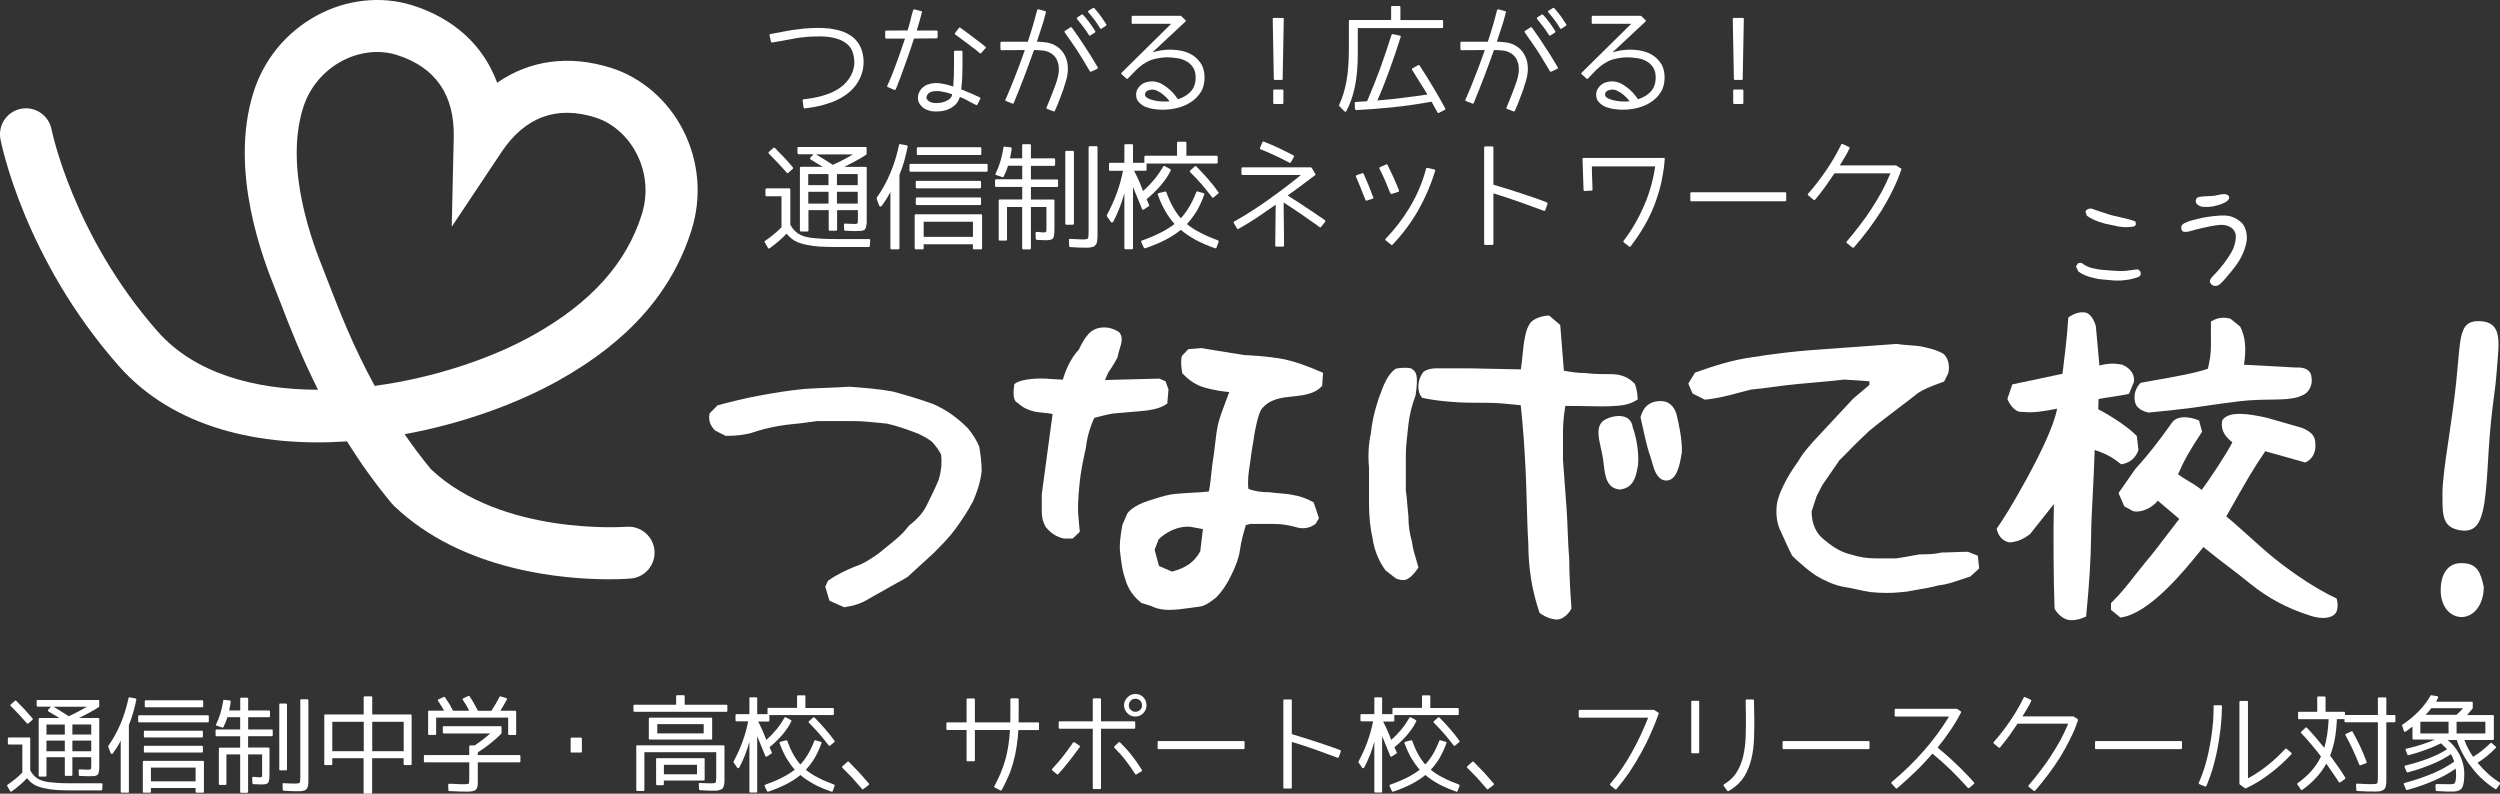 <?xml version="1.0" encoding="UTF-8"?>
<svg id="_レイヤー_1" data-name="レイヤー 1" xmlns="http://www.w3.org/2000/svg" viewBox="0 0 336.76 106.91">
  <rect x="0" y="0" width="336.76" height="106.91" fill="#333333" stroke="none"/>
  <defs>
    <style>
      .cls-1 {
        fill: #fff;
      }
    </style>
  </defs>
  <g>
    <path class="cls-1" d="M1.2,99.34h2.73c.1,0,.14.06.14.14v4.29c.24.45.56.81.94,1.07.18.13.41.22.67.32.25.08.57.15.91.2.36.04.79.08,1.26.11.48.03,1.01.04,1.63.04h4.19s.08.01.11.04.04.07.03.11l-.04.67c0,.08-.04.14-.14.14h-4.19c-.69,0-1.3-.03-1.85-.06-.58-.04-1.05-.11-1.47-.2-.83-.15-1.44-.41-1.89-.77-.22-.2-.43-.39-.59-.62-.57.62-1.26,1.21-2.06,1.78-.1.07-.18.06-.22-.04l-.38-.67c-.04-.07-.03-.14.04-.18.38-.27.74-.53,1.08-.81.34-.27.64-.56.91-.84v-3.77h-1.81c-.08,0-.14-.04-.14-.14v-.67c0-.08.06-.14.14-.14ZM3.62,97.43c-.31-.36-.66-.74-1.02-1.14-.37-.39-.76-.79-1.15-1.19-.04-.04-.06-.07-.04-.11,0-.04.01-.07.04-.1l.55-.48c.07-.06.13-.06.2.01.38.38.74.77,1.12,1.15.35.38.71.79,1.05,1.19.07.08.06.15-.01.21l-.52.46c-.07.07-.14.07-.21-.01ZM4.94,95.06v-.63c0-.1.04-.14.14-.14h8.15c.1,0,.14.04.14.14v.7s-.01.08-.06.11c-.18.11-.41.27-.66.42-.27.15-.57.32-.92.5-.2.11-.41.21-.59.31-.17.08-.35.18-.5.25h2.59c.1,0,.14.04.14.14v6.6c0,.08,0,.17-.01.21-.01.04-.01.1-.03.17-.01.07-.03.15-.04.24-.04.13-.08.22-.13.27s-.13.1-.25.14c-.08.04-.21.06-.35.06h-.24c-.11.01-.21.01-.28.01-.34,0-.76-.01-1.29-.04-.08,0-.13-.04-.13-.13l-.03-.59s0-.08.04-.13c.04-.03.08-.04.13-.03.49.03.87.04,1.12.04.18,0,.31-.03.35-.08.04-.04.06-.21.06-.53v-1.07h-2.54v2.37c0,.1-.04.14-.14.14h-.74c-.1,0-.14-.04-.14-.14v-2.37h-2.47v2.47c0,.1-.04.14-.14.14h-.77c-.08,0-.14-.04-.14-.14v-7.61c0-.1.06-.14.14-.14h2.65l-1.47-.88s-.07-.07-.08-.11c0-.04,0-.08.04-.13l.39-.41h-1.79c-.1,0-.14-.04-.14-.14ZM8.73,97.6h-2.47v1.35h2.47v-1.35ZM6.26,101.2h2.47v-1.44h-2.47v1.44ZM10.52,95.86c.41-.21.8-.43,1.18-.66h-4.5c.31.17.63.38.98.59.34.21.69.45,1.08.69.44-.2.86-.41,1.26-.62ZM12.29,98.94v-1.35h-2.54v1.35h2.54ZM9.75,101.2h2.54v-1.44h-2.54v1.44Z"/>
    <path class="cls-1" d="M17.37,106.64c0,.1-.04.14-.14.14h-.83c-.08,0-.14-.04-.14-.14v-6.88l-.18.35c-.13.25-.28.48-.42.7-.15.24-.32.45-.46.67-.04.06-.1.08-.17.07s-.11-.06-.14-.13l-.31-.84s-.01-.07.01-.11c1.29-1.82,2.2-3.97,2.72-6.42.01-.1.07-.13.17-.11l.77.14c.1.03.13.07.11.17-.13.6-.25,1.19-.42,1.75-.17.57-.36,1.14-.58,1.67v8.97ZM18.75,97.3c-.08,0-.14-.04-.14-.14v-.67c0-.08.06-.14.14-.14h9.24c.08,0,.14.06.14.14v.67c0,.1-.06.14-.14.14h-9.24ZM20.33,106.15v.49c0,.1-.04.14-.14.14h-.81c-.08,0-.14-.04-.14-.14v-4.01c0-.1.06-.14.14-.14h7.95c.1,0,.14.04.14.14v4.01c0,.1-.04.14-.14.14h-.84c-.1,0-.14-.04-.14-.14v-.49h-6.02ZM19.52,99.34c-.1,0-.14-.04-.14-.14v-.63c0-.1.04-.14.14-.14h7.67c.1,0,.14.04.14.14v.63c0,.1-.04.14-.14.14h-7.67ZM19.52,101.37c-.1,0-.14-.04-.14-.14v-.63c0-.08.04-.14.14-.14h7.67c.1,0,.14.06.14.14v.63c0,.1-.04.14-.14.14h-7.67ZM19.64,95.27c-.1,0-.14-.04-.14-.14v-.66c0-.1.04-.14.14-.14h7.59c.1,0,.14.04.14.14v.66c0,.1-.04.14-.14.14h-7.59ZM26.35,105.25v-1.85h-6.02v1.85h6.02Z"/>
    <path class="cls-1" d="M36.73,99.03c0,.1-.04.14-.14.14h-3.17v1.53h2.74c.1,0,.14.04.14.14v3.31c0,.67-.04,1.09-.17,1.28-.1.15-.39.24-.86.24-.15,0-.52-.01-1.14-.04-.08-.01-.13-.07-.13-.14l-.03-.69s.01-.08.06-.13c.04-.01.08-.03.13-.03.43.04.7.07.77.07.1,0,.15,0,.21-.01.06-.01.1-.04.13-.07.01-.04.03-.11.04-.21v-2.8h-1.89v5.03c0,.1-.06.14-.14.14h-.79c-.1,0-.14-.04-.14-.14v-5.03h-1.85v3.97c0,.1-.06.14-.14.14h-.74c-.1,0-.14-.04-.14-.14v-4.74c0-.1.04-.14.14-.14h2.73v-1.53h-3.17c-.1,0-.14-.04-.14-.14v-.64c0-.1.04-.14.14-.14h3.17v-1.65h-1.72c-.07.24-.15.46-.24.67-.1.22-.2.43-.29.65-.03.07-.08.1-.17.07l-.73-.24c-.11-.04-.14-.11-.08-.21.45-.9.76-1.95.95-3.16,0-.1.04-.13.14-.11l.74.07s.07.01.1.04c.01.04.03.08.03.13-.04.22-.07.43-.1.63-.04.2-.07.38-.11.55h1.49v-1.58c0-.1.04-.14.14-.14h.79c.08,0,.14.04.14.14v1.58h2.8c.08,0,.14.04.14.14v.63c0,.08-.06.14-.14.14h-2.8v1.65h3.17c.1,0,.14.04.14.14v.64ZM37.76,103.77c-.1,0-.14-.04-.14-.14v-8.72c0-.1.04-.14.14-.14h.76c.08,0,.14.04.14.14v8.72c0,.1-.06.14-.14.14h-.76ZM40.46,94.33c0-.1.04-.14.14-.14h.8c.1,0,.14.04.14.14v10.9c-.01.11-.01.2-.01.25-.01.11-.01.21-.03.31-.01.07-.03.14-.04.18-.03.13-.08.22-.17.31-.04.04-.1.08-.14.13-.04.03-.1.06-.14.08h-.03c-.08.03-.24.06-.42.08-.04,0-.13,0-.22.01h-.39c-.15,0-.37,0-.66-.01-.28-.01-.65-.04-1.07-.06-.08-.01-.13-.07-.13-.13l-.03-.73c-.01-.13.03-.17.15-.15.39.01.73.03.98.04.27.01.46.01.6.01.31,0,.5-.04.56-.11.07-.07.1-.29.1-.73v-10.39Z"/>
    <path class="cls-1" d="M44.76,102.13v.79c0,.1-.04.14-.14.14h-.8c-.1,0-.14-.04-.14-.14v-6.54c0-.1.04-.14.14-.14h5.17v-2.3c0-.1.06-.14.14-.14h.87c.1,0,.14.04.14.14v2.3h5.17c.1,0,.14.04.14.14v6.54c0,.1-.04.14-.14.14h-.8c-.1,0-.14-.04-.14-.14v-.79h-4.24v4.64c0,.1-.04.14-.14.14h-.87c-.08,0-.14-.04-.14-.14v-4.64h-4.24ZM44.76,101.19h4.24v-3.96h-4.24v3.96ZM50.14,97.23v3.96h4.24v-3.96h-4.24Z"/>
    <path class="cls-1" d="M59.79,98.79c-.1,0-.14-.04-.14-.14v-.69c0-.1.04-.14.14-.14h7.63c.1,0,.14.04.14.14v.79s-.01.04-.03.07c-.46.48-.95.91-1.47,1.32-.53.43-1.09.83-1.7,1.21v.36h5.6c.1,0,.14.04.14.14v.7c0,.1-.04.14-.14.14h-5.6v2.79c-.01.1-.01.18-.01.22-.01.07-.03.13-.03.2-.01.07-.03.14-.06.21-.03.1-.08.2-.17.28-.04.06-.14.11-.31.15-.14.04-.31.07-.46.08-.07.01-.15.01-.25.01h-.43c-.14,0-.41,0-.74-.01-.36-.01-.81-.04-1.36-.06-.1,0-.14-.04-.14-.13l-.03-.71c0-.1.06-.15.17-.15.5.01.93.04,1.26.06.32.01.58.01.73.01.34,0,.55-.03.6-.08.06-.06.08-.27.08-.6v-2.27h-5.97c-.1,0-.14-.04-.14-.14v-.7c0-.1.04-.14.14-.14h5.97v-1.16c0-.1.04-.14.14-.14h.59c.73-.49,1.43-1.02,2.1-1.61h-6.25ZM68.45,96.66h-9.7v2.2c0,.1-.04.14-.14.14h-.8c-.1,0-.14-.04-.14-.14v-2.99c0-.1.04-.14.14-.14h2.01c-.13-.21-.25-.42-.38-.65-.13-.22-.28-.43-.42-.66-.08-.1-.06-.18.06-.22l.7-.32c.07-.03.13-.01.17.06.21.31.41.62.59.9.18.31.34.6.49.9h2.16c-.11-.27-.25-.5-.39-.74-.15-.24-.29-.48-.45-.72-.07-.1-.04-.15.07-.22l.67-.31c.06-.03.13-.01.18.06.38.56.74,1.21,1.11,1.94h1.82c.45-.7.81-1.33,1.09-1.88.04-.07.1-.08.17-.06l.71.22c.11.04.14.11.1.22-.35.62-.63,1.11-.87,1.49h1.99c.1,0,.14.04.14.14v2.99c0,.1-.04.14-.14.14h-.8c-.1,0-.14-.04-.14-.14v-2.2Z"/>
    <path class="cls-1" d="M77.01,101.37c-.1,0-.14-.04-.14-.14v-1.73c0-.1.04-.14.14-.14h1.23c.1,0,.14.04.14.14v1.73c0,.1-.04.14-.14.14h-1.23Z"/>
    <path class="cls-1" d="M97.84,94.93c.1,0,.14.04.14.14v.67c0,.1-.04.14-.14.14h-12.37c-.1,0-.14-.04-.14-.14v-.67c0-.1.04-.14.14-.14h5.61v-1.14c0-.1.06-.14.14-.14h.87c.1,0,.14.04.14.14v1.14h5.61ZM85.87,100.4h11.58c.1,0,.14.04.14.14v4.59c0,.11,0,.21-.01.28-.01.08-.01.17-.03.25-.01.07-.03.15-.06.22-.06.18-.11.29-.15.34-.06.04-.17.1-.31.17-.11.04-.25.08-.41.11h-.03s-.13,0-.21.01h-.39c-.11,0-.31,0-.59-.01-.28-.01-.66-.04-1.11-.06-.08-.01-.13-.06-.13-.13l-.03-.69c-.01-.13.03-.17.15-.15.42.01.76.03,1,.04.22.01.39.01.46.01.36,0,.58-.03.64-.1.06-.07.1-.28.1-.69v-3.41h-9.68v5.09c0,.1-.04.14-.14.14h-.81c-.1,0-.14-.04-.14-.14v-5.89c0-.1.04-.14.14-.14ZM87.4,99.48v-2.67c0-.1.04-.14.14-.14h8.25c.1,0,.14.04.14.14v2.67c0,.1-.04.14-.14.14h-8.25c-.1,0-.14-.04-.14-.14ZM88.53,102.13h6.25c.1,0,.14.04.14.14v2.73c0,.1-.04.14-.14.14h-5.36v.49c0,.1-.04.14-.14.14h-.76c-.1,0-.14-.04-.14-.14v-3.37c0-.1.04-.14.14-.14ZM94.79,98.79v-1.25h-6.25v1.25h6.25ZM93.89,104.3v-1.28h-4.46v1.28h4.46Z"/>
    <path class="cls-1" d="M107.37,93.8c0-.1.04-.14.14-.14h.84c.1,0,.14.04.14.14v1.57h3.69c.08,0,.14.04.14.14v.67c0,.1-.06.14-.14.14h-8.54v.73c0,.08-.04.14-.14.14h-1.37c.11.21.24.49.42.86.18.36.35.8.56,1.33l.11.29c.52-.46.98-.94,1.4-1.44.39-.48.74-1,1.05-1.54.04-.08.11-.1.2-.06l.66.36c.07.04.1.1.06.2-.31.63-.73,1.23-1.22,1.81-.49.57-1.07,1.12-1.71,1.65l.31.71c.04.07.01.11-.06.15l-.59.39s-.08.04-.13.03-.08-.06-.1-.1l-1.09-2.68v7.47c0,.1-.04.14-.14.14h-.77c-.1,0-.14-.04-.14-.14v-6.7c-.35,1.26-.8,2.41-1.36,3.46-.04.07-.08.1-.15.1-.06.01-.1-.01-.14-.08l-.48-.69s-.03-.1,0-.14c.94-1.74,1.6-3.53,1.96-5.4h-1.56c-.1,0-.14-.06-.14-.14v-.69c0-.1.04-.14.14-.14h1.73v-2.13c0-.1.04-.14.14-.14h.77c.1,0,.14.04.14.14v2.13h1.39v-.71c0-.1.06-.14.14-.14h3.84v-1.57ZM112.18,106.56c-.04.08-.11.11-.18.08-.88-.31-1.66-.64-2.36-1.01-.7-.39-1.3-.79-1.82-1.23-1.07.88-2.51,1.63-4.33,2.24-.06.03-.13,0-.17-.07l-.31-.66c-.04-.1-.01-.17.08-.21,1.67-.59,3-1.26,3.97-2.02-.42-.46-.79-1-1.14-1.58-.34-.59-.64-1.25-.9-1.98-.04-.1,0-.15.1-.2l.77-.2c.08-.01.14.01.17.1.46,1.3,1.05,2.36,1.75,3.16.76-.81,1.39-1.88,1.88-3.18.04-.08.1-.11.17-.08l.71.21c.1.03.13.08.08.18-.25.74-.58,1.42-.91,2-.36.59-.76,1.12-1.19,1.58.45.38,1,.73,1.63,1.05.63.34,1.36.64,2.16.94.08.04.11.11.08.2l-.25.67ZM109.53,96.66c.07-.06.13-.06.2.01.5.5.98,1.02,1.43,1.54.45.5.86,1.04,1.25,1.58.06.07.04.13-.03.18l-.55.46c-.08.07-.15.06-.21-.03-.42-.55-.84-1.07-1.28-1.58-.43-.5-.9-.98-1.37-1.46-.04-.04-.06-.07-.04-.11,0-.04.01-.07.04-.1l.56-.5Z"/>
    <path class="cls-1" d="M116.3,106.29c-.08.07-.15.06-.2-.03-.45-.53-.9-1.04-1.32-1.51-.44-.46-.87-.9-1.3-1.32-.07-.07-.07-.14,0-.21l.67-.6c.07-.06.13-.06.2.01.45.45.9.91,1.36,1.4.43.48.87.98,1.32,1.5.06.07.06.14-.01.21l-.72.55Z"/>
    <path class="cls-1" d="M139.97,98.2c0,.08-.04.14-.14.14h-2.65c-.04.74-.13,1.5-.24,2.24-.11.76-.27,1.5-.48,2.23-.18.63-.39,1.25-.66,1.84-.25.59-.55,1.18-.86,1.75-.01.03-.04.07-.08.08-.04.01-.07,0-.11-.01l-.74-.38c-.1-.04-.11-.11-.06-.2.29-.55.56-1.11.81-1.67.24-.56.43-1.14.62-1.74.2-.67.34-1.35.45-2.05.1-.7.18-1.4.22-2.1h-4.73v4.08c0,.1-.04.14-.14.14h-.84c-.1,0-.14-.04-.14-.14v-4.08h-2.58c-.1,0-.14-.06-.14-.14v-.74c0-.1.04-.14.14-.14h2.58v-3.08c0-.1.04-.14.14-.14h.84c.1,0,.14.04.14.14v3.08h4.77c.01-.34.01-.69.01-1.02v-2.08c0-.08.06-.14.14-.14h.84c.1,0,.14.06.14.14v2.08c0,.34,0,.69-.01,1.02h2.61c.1,0,.14.04.14.14v.74Z"/>
    <path class="cls-1" d="M144.56,100.04c.06-.07.13-.08.2-.04l.64.43c.1.07.11.14.04.21-.46.63-.91,1.25-1.39,1.85-.48.62-.97,1.21-1.5,1.79-.07.07-.13.07-.2,0l-.59-.5s-.06-.07-.06-.11.01-.07.04-.1c.46-.5.91-1.02,1.35-1.56.42-.53.83-1.08,1.23-1.66l.22-.32ZM152.92,98.02c0,.1-.04.14-.14.14h-4.47v7.99c0,.1-.04.14-.14.14h-.83c-.08,0-.14-.04-.14-.14v-7.99h-4.45c-.1,0-.14-.04-.14-.14v-.71c0-.1.04-.14.14-.14h4.45v-2.96c0-.08.06-.14.14-.14h.83c.1,0,.14.06.14.14v2.96h4.47c.1,0,.14.04.14.14v.71ZM150.68,100.01c.07-.06.14-.06.2,0,.56.56,1.11,1.14,1.58,1.75.48.62.93,1.26,1.35,1.94.03.04.04.07.03.11-.01.04-.03.07-.07.08l-.67.42c-.08.04-.15.03-.2-.06-.39-.63-.84-1.25-1.29-1.84-.45-.59-.95-1.14-1.49-1.67-.07-.07-.07-.14,0-.2l.56-.55ZM154.32,95.59c-.07.18-.18.34-.32.48s-.29.25-.48.34c-.18.07-.38.11-.59.11s-.41-.04-.59-.11c-.18-.08-.35-.2-.48-.34-.14-.14-.25-.29-.32-.48-.08-.18-.13-.38-.13-.59s.04-.41.13-.59.2-.34.34-.48c.13-.14.29-.25.49-.34.18-.07.38-.11.59-.11.2,0,.39.04.58.11.18.08.34.2.48.34.13.14.24.29.31.48.07.2.11.38.11.59s-.04.41-.11.59ZM153.57,94.37c-.18-.18-.41-.25-.64-.25s-.43.07-.6.25c-.18.18-.27.38-.27.63,0,.27.08.46.27.63.17.17.37.25.62.25.24,0,.45-.08.63-.25.18-.17.25-.36.25-.63,0-.25-.07-.45-.25-.63Z"/>
    <path class="cls-1" d="M156.08,100.91c-.1,0-.14-.04-.14-.14v-.81c0-.1.04-.14.14-.14h11.43c.1,0,.14.04.14.14v.81c0,.1-.04.14-.14.14h-11.43Z"/>
    <path class="cls-1" d="M180.53,101.06c.1.04.11.1.08.18l-.27.74c-.04.08-.11.11-.2.08-1.02-.36-2.03-.74-3.03-1.11-1.02-.37-2.05-.7-3.1-1.01v6.14c0,.1-.04.14-.14.14h-.86c-.1,0-.14-.04-.14-.14v-11.72c0-.1.04-.14.14-.14h.86c.1,0,.14.04.14.14v4.53c.83.25,1.61.49,2.37.73.73.25,1.38.46,1.94.64.56.2,1.01.34,1.33.46s.48.18.49.18l.38.14Z"/>
    <path class="cls-1" d="M191.55,93.8c0-.1.04-.14.14-.14h.84c.1,0,.14.04.14.14v1.57h3.69c.08,0,.14.04.14.14v.67c0,.1-.06.14-.14.14h-8.54v.73c0,.08-.04.14-.14.14h-1.37c.11.21.24.49.42.86.18.36.35.8.56,1.33l.11.29c.52-.46.98-.94,1.4-1.44.39-.48.74-1,1.05-1.54.04-.08.11-.1.2-.06l.66.36c.07.04.1.1.06.2-.31.63-.73,1.23-1.22,1.81-.49.57-1.07,1.12-1.71,1.65l.31.71c.04.07.01.11-.06.15l-.59.39s-.08.04-.13.03-.08-.06-.1-.1l-1.09-2.68v7.47c0,.1-.04.14-.14.14h-.77c-.1,0-.14-.04-.14-.14v-6.7c-.35,1.26-.8,2.41-1.36,3.46-.04.07-.08.1-.15.1-.06.01-.1-.01-.14-.08l-.48-.69s-.03-.1,0-.14c.94-1.74,1.6-3.53,1.96-5.4h-1.56c-.1,0-.14-.06-.14-.14v-.69c0-.1.04-.14.14-.14h1.73v-2.13c0-.1.04-.14.14-.14h.77c.1,0,.14.04.14.14v2.13h1.39v-.71c0-.1.06-.14.14-.14h3.84v-1.57ZM196.36,106.56c-.04.08-.11.11-.18.08-.88-.31-1.66-.64-2.36-1.01-.7-.39-1.3-.79-1.82-1.23-1.07.88-2.51,1.63-4.33,2.24-.06.03-.13,0-.17-.07l-.31-.66c-.04-.1-.01-.17.08-.21,1.67-.59,3-1.26,3.97-2.02-.42-.46-.79-1-1.14-1.58-.34-.59-.64-1.25-.9-1.98-.04-.1,0-.15.1-.2l.77-.2c.08-.01.14.01.17.1.46,1.3,1.05,2.36,1.75,3.16.76-.81,1.39-1.88,1.88-3.18.04-.08.1-.11.17-.08l.71.21c.1.03.13.08.08.18-.25.74-.58,1.42-.91,2-.36.59-.76,1.12-1.19,1.58.45.38,1,.73,1.63,1.05.63.34,1.36.64,2.16.94.08.04.11.11.08.2l-.25.67ZM193.71,96.66c.07-.06.13-.06.2.01.5.5.98,1.02,1.43,1.54.45.5.86,1.04,1.25,1.58.06.07.04.13-.03.18l-.55.46c-.08.07-.15.06-.21-.03-.42-.55-.84-1.07-1.28-1.58-.43-.5-.9-.98-1.37-1.46-.04-.04-.06-.07-.04-.11,0-.04.01-.07.04-.1l.56-.5Z"/>
    <path class="cls-1" d="M200.47,106.29c-.08.07-.15.06-.2-.03-.45-.53-.9-1.04-1.32-1.51-.44-.46-.87-.9-1.3-1.32-.07-.07-.07-.14,0-.21l.67-.6c.07-.06.13-.06.2.01.45.45.9.91,1.36,1.4.43.48.87.98,1.32,1.5.06.07.06.14-.01.21l-.72.55Z"/>
    <path class="cls-1" d="M222.77,95.63s.04,0,.06.01l.56.35c.06.04.07.08.04.15-.31.9-.67,1.78-1.07,2.66-.39.91-.83,1.79-1.32,2.66-.48.87-1,1.72-1.54,2.54-.56.81-1.14,1.58-1.75,2.3-.04.06-.11.06-.2.01l-.63-.53c-.07-.07-.07-.14-.01-.21.55-.64,1.08-1.32,1.56-2.05.48-.7.94-1.44,1.36-2.2.43-.76.81-1.53,1.18-2.31s.69-1.56,1.01-2.34h-9.21c-.1,0-.15-.04-.15-.14v-.77c0-.1.06-.14.14-.14h9.98Z"/>
    <path class="cls-1" d="M228.89,101.33c0,.1-.04.14-.14.14h-.79c-.1,0-.14-.04-.14-.14v-6.79c0-.1.04-.14.14-.14h.79c.1,0,.14.04.14.14v6.79ZM236.31,96.42c.01,1.01,0,2.01-.03,2.97-.04,1-.14,1.91-.35,2.78-.21.86-.5,1.65-.94,2.37-.42.7-1.02,1.3-1.77,1.79l-.35.22c-.07.04-.14.04-.2-.03l-.48-.65c-.04-.08-.03-.15.04-.21l.35-.24c.62-.42,1.11-.94,1.46-1.56.36-.62.62-1.32.8-2.1.17-.77.27-1.61.31-2.51.03-.91.04-1.85.03-2.83l-.03-2.06c0-.1.04-.14.14-.14h.84c.08,0,.14.04.14.14l.03,2.05Z"/>
    <path class="cls-1" d="M240.26,100.91c-.1,0-.14-.04-.14-.14v-.81c0-.1.04-.14.14-.14h11.43c.1,0,.14.04.14.14v.81c0,.1-.04.14-.14.14h-11.43Z"/>
    <path class="cls-1" d="M265.9,105.39c.07.07.07.14-.01.21l-.62.53c-.07.06-.13.06-.2-.01-.76-.84-1.5-1.63-2.29-2.4-.79-.76-1.6-1.49-2.47-2.2-.74.84-1.5,1.66-2.3,2.43-.8.77-1.61,1.51-2.45,2.23-.07.06-.13.06-.2-.01l-.55-.62c-.07-.08-.06-.15.01-.21,1.51-1.26,2.93-2.62,4.24-4.11,1.3-1.47,2.47-3.04,3.48-4.71h-7.17c-.1,0-.15-.04-.15-.14v-.76c0-.1.04-.14.14-.14h8.2s.04,0,.06.01l.49.32c.07.04.08.08.04.18-.43.83-.91,1.64-1.44,2.41-.53.79-1.11,1.56-1.71,2.3.62.5,1.19,1.01,1.75,1.51.55.5,1.02.97,1.46,1.39.42.43.74.77,1.01,1.04.25.27.39.42.41.45l.27.29Z"/>
    <path class="cls-1" d="M279.85,96.88c.07.04.1.08.06.15-.29.87-.64,1.72-1.07,2.55-.41.84-.86,1.65-1.35,2.45-.5.8-1.04,1.56-1.6,2.31-.56.76-1.15,1.47-1.75,2.17-.04.06-.11.06-.2.01l-.66-.53c-.07-.07-.08-.14-.01-.21.52-.6,1.04-1.23,1.54-1.91.52-.66,1.01-1.35,1.46-2.05.45-.7.88-1.42,1.29-2.14.39-.73.73-1.47,1.04-2.2h-6.83c-.35.52-.73,1.07-1.12,1.63-.42.56-.83,1.09-1.23,1.57-.01.03-.04.04-.08.04s-.08-.01-.13-.03l-.63-.53c-.07-.07-.08-.14-.01-.21.81-.92,1.54-1.86,2.22-2.87.67-.98,1.28-2.02,1.81-3.11.04-.08.1-.11.18-.07l.76.35s.07.04.08.07c.01.04,0,.07-.01.11-.17.38-.36.74-.56,1.05-.2.34-.41.67-.62,1.02h6.84s.04,0,.06.01l.53.35Z"/>
    <path class="cls-1" d="M282.35,100.91c-.1,0-.14-.04-.14-.14v-.81c0-.1.04-.14.14-.14h11.43c.1,0,.14.04.14.14v.81c0,.1-.04.14-.14.14h-11.43Z"/>
    <path class="cls-1" d="M299.29,95.54c0,.27-.01.62-.03,1.04-.03.43-.07.93-.13,1.46-.07.53-.14,1.12-.24,1.74-.1.62-.21,1.26-.36,1.91-.15.65-.32,1.29-.5,1.94-.2.64-.42,1.28-.67,1.88l-.15.36c-.04.08-.1.11-.18.07l-.77-.31c-.1-.03-.11-.1-.07-.2l.15-.35c.24-.56.46-1.16.65-1.79.18-.62.35-1.25.49-1.88.13-.62.24-1.23.34-1.84.1-.6.17-1.16.22-1.68.06-.5.1-.97.11-1.39.01-.39.03-.71.03-.95v-.41c0-.1.04-.14.14-.14h.84c.1,0,.14.04.14.14v.41ZM302.67,94.41c.1,0,.14.06.14.15v10.29c.95-.52,1.84-1.11,2.68-1.78.83-.67,1.6-1.39,2.34-2.19.03-.03.07-.04.11-.04s.07.01.08.03l.62.53c.07.07.08.14.01.21-.41.45-.86.88-1.33,1.32-.48.45-1,.85-1.51,1.25-.52.41-1.05.77-1.6,1.11-.56.35-1.11.63-1.67.9-.06.01-.1.01-.13-.01l-.69-.5s-.06-.06-.06-.1v-11.02c0-.1.04-.14.14-.14h.86Z"/>
    <path class="cls-1" d="M310.55,98.03c.07-.07.13-.07.2,0,.83.87,1.6,1.78,2.34,2.71.31-1.04.52-2.33.59-3.86h-3.98c-.1,0-.14-.04-.14-.14v-.72c0-.1.04-.14.14-.14h2.44v-1.92c0-.1.04-.14.14-.14h.84c.1,0,.14.04.14.14v1.92h2.48c.1,0,.14.04.14.14v.29h4.43v-2.23c0-.1.04-.14.14-.14h.86c.1,0,.14.04.14.14v2.23h1.08c.1,0,.14.04.14.14v.7c0,.1-.04.14-.14.14h-1.08v7.88c0,.11,0,.21-.01.28-.01.18-.04.37-.08.52-.04.15-.11.28-.2.35-.01.01-.06.04-.11.08-.06.03-.11.06-.2.1-.07.04-.15.07-.24.08-.08.01-.17.01-.25.03-.06.01-.14.01-.25.01h-.45c-.2,0-.48,0-.81-.01-.35-.01-.8-.04-1.32-.06-.07,0-.11-.04-.13-.13l-.03-.71s0-.08.04-.11c.03-.03.07-.04.11-.04.48.01.87.04,1.19.06.34.01.59.01.77.01.41,0,.66-.04.73-.11.07-.07.1-.32.1-.81v-7.42h-4.36c-.1,0-.14-.04-.14-.14v-.28h-1.02c-.04.97-.14,1.87-.28,2.67-.15.81-.38,1.57-.63,2.24.36.49.7.98,1.05,1.46.34.49.67.98.98,1.49.04.07.03.14-.03.2l-.62.45c-.08.06-.15.04-.21-.03-.29-.45-.56-.88-.86-1.29-.28-.42-.56-.81-.83-1.19-.73,1.33-1.81,2.51-3.22,3.52-.03.03-.06.04-.1.03-.04,0-.07-.01-.1-.06l-.46-.67c-.06-.07-.04-.14.03-.2.73-.53,1.35-1.08,1.87-1.67.5-.58.91-1.19,1.23-1.85l.03-.08c-.86-1.12-1.73-2.16-2.65-3.13-.07-.07-.07-.13,0-.2l.56-.53ZM316.73,98.51c.08-.04.14-.01.18.06.35.65.69,1.29,1.01,1.96.31.66.6,1.36.87,2.08.04.1.01.17-.08.2l-.71.27c-.08.03-.15,0-.2-.08-.27-.67-.55-1.35-.86-2.01-.29-.64-.63-1.29-.98-1.93-.07-.1-.04-.17.06-.21l.71-.32Z"/>
    <path class="cls-1" d="M323.61,97.62c1.67-1.12,2.93-2.4,3.79-3.9.03-.06.07-.08.13-.07l.76.13c.06.01.1.04.13.08.01.04.01.1-.01.15-.06.11-.11.22-.15.31-.04.1-.08.17-.11.21h4.8c.1,0,.14.04.14.14v.71s-.01.06-.03.07c-.15.18-.28.35-.41.49-.11.15-.22.28-.32.38h3.46c.1,0,.14.04.14.14v3.08c0,.1-.04.14-.14.14h-3.83c.29.81.69,1.56,1.18,2.27.42-.25.83-.55,1.22-.86.38-.31.74-.63,1.11-.98.06-.07.11-.08.18-.01l.52.45c.07.07.08.14.01.21-.76.79-1.58,1.46-2.44,1.99.9,1.09,1.88,1.98,2.97,2.65.07.06.08.13.04.21l-.45.64c-.06.07-.13.08-.18.04-.62-.39-1.19-.83-1.72-1.32-.55-.49-1.04-1.04-1.5-1.65-.45-.58-.84-1.16-1.16-1.78-.32-.6-.6-1.22-.81-1.86h-1.22c.62.5,1.14,1.12,1.53,1.85.48.88.71,1.81.71,2.75s-.11,1.54-.32,1.87c-.21.31-.62.48-1.21.48-.24,0-.55,0-.9-.01-.38-.01-.8-.04-1.29-.06-.08,0-.13-.04-.13-.13l-.03-.66s0-.08.04-.11c.03-.03.07-.04.11-.04.41,0,.77,0,1.08.01.32.01.56.01.77.01.22,0,.39-.03.49-.07.1-.06.17-.18.21-.38.01-.1.04-.24.06-.39s.01-.34.01-.55c0-.25-.01-.49-.04-.72-1.63,1.16-3.81,2.13-6.56,2.89-.07.01-.13-.01-.15-.08l-.28-.67c-.04-.1,0-.17.1-.2,2.85-.77,5.08-1.72,6.69-2.88-.06-.18-.13-.35-.2-.52-.08-.17-.17-.34-.27-.48-.7.49-1.53.94-2.48,1.33-.97.41-2.06.79-3.31,1.12-.08.01-.14-.01-.17-.08l-.25-.63c-.04-.11-.01-.18.1-.21,2.36-.58,4.22-1.3,5.61-2.19-.15-.17-.31-.32-.45-.45-.13-.13-.25-.25-.38-.35-.59.29-1.23.58-1.96.84-.71.27-1.51.53-2.4.76-.07.01-.13-.01-.15-.08l-.24-.59c-.04-.11-.01-.18.1-.21.79-.18,1.49-.37,2.12-.58s1.21-.41,1.72-.65h-2.88c-.08,0-.14-.04-.14-.14v-1.6c-.17.13-.34.25-.49.35-.14.13-.29.22-.45.32-.04.03-.1.03-.14.01-.03-.01-.07-.04-.08-.1l-.24-.73c-.01-.07,0-.13.06-.15ZM326.03,97.22v1.58h3.8v-1.58h-3.8ZM331.36,95.86c.14-.15.28-.31.42-.46h-4.28c-.11.14-.21.28-.34.43-.13.14-.28.31-.42.46h4.16c.15-.15.29-.29.45-.43ZM330.91,98.8h3.88v-1.58h-3.88v1.58Z"/>
  </g>
  <g>
    <path class="cls-1" d="M105.39,4.28c.39-.08.81-.15,1.3-.23.5-.06,1.04-.14,1.6-.2.56-.05,1.13-.08,1.72-.09s1.16.02,1.73.08c.56.08,1.12.19,1.64.36.51.17.96.42,1.38.71.91.68,1.42,1.67,1.55,2.96.08.98-.09,1.92-.53,2.79-.43.88-1.1,1.61-1.97,2.2-.63.43-1.36.79-2.18,1.05-.84.29-1.75.5-2.76.63l-.46.06c-.11,0-.17-.05-.17-.14l-.12-.91c0-.11.05-.17.14-.17l.46-.06c.91-.12,1.72-.29,2.45-.54.73-.23,1.38-.54,1.94-.93.68-.46,1.19-1.05,1.55-1.74.34-.68.48-1.39.4-2.15-.05-.46-.17-.87-.33-1.24-.17-.34-.43-.65-.74-.88-.33-.25-.68-.43-1.05-.56-.4-.14-.8-.23-1.22-.29-.42-.06-.84-.09-1.25-.09s-.82.02-1.21.03c-.88.05-1.77.15-2.63.33-.85.15-1.72.33-2.59.46-.11.02-.15-.01-.19-.11l-.19-.84c-.02-.11.01-.16.12-.19l1.61-.29Z"/>
    <path class="cls-1" d="M126.28,5.02c0,.11-.05.15-.16.15l-3,.02c-.29.9-.57,1.75-.85,2.52-.28.77-.51,1.44-.73,2.03-.2.57-.37,1.02-.51,1.35-.14.34-.2.51-.2.53l-.17.4c-.05.09-.11.12-.2.08l-.84-.36c-.11-.03-.14-.11-.09-.22l.17-.37s.06-.16.2-.46c.14-.29.29-.73.5-1.25.2-.53.43-1.16.7-1.89.25-.73.53-1.52.81-2.35h-2.51c-.11,0-.16-.05-.16-.16v-.77c0-.11.05-.15.16-.15l2.85-.02c.14-.45.28-.9.39-1.36.09-.45.22-.9.36-1.35.03-.11.09-.14.2-.12l.87.22c.11.02.16.09.11.2-.11.4-.23.82-.33,1.21-.12.4-.25.81-.36,1.21h2.65c.11,0,.16.05.16.16v.77ZM130.74,12.55c.4.17.82.37,1.22.56.11.05.12.12.08.22l-.37.73s-.03.08-.08.09c-.05.02-.09,0-.14-.02-.36-.17-.71-.37-1.07-.56-.34-.2-.7-.37-1.08-.51-.16.53-.43.94-.87,1.27-.45.33-.94.54-1.49.62-.17.03-.37.05-.62.06-.26.02-.53,0-.82-.03-.29-.05-.57-.14-.85-.28-.28-.14-.51-.36-.71-.62-.19-.26-.28-.51-.29-.8-.02-.28.03-.54.14-.81.11-.23.25-.46.48-.67.22-.19.45-.34.74-.43.56-.19,1.12-.23,1.7-.14.57.09,1.13.23,1.7.42.03-.46.06-.96.08-1.49s.02-1.01.02-1.47v-1.7c0-.11.05-.16.15-.16h.84c.11,0,.15.05.15.16v1.73c0,.46-.02,1.02-.03,1.63-.03.6-.08,1.16-.14,1.69.42.17.85.36,1.25.51ZM128.23,12.75s0-.05.02-.06c-.22-.06-.45-.14-.74-.23-.29-.06-.59-.12-.88-.17-.29-.03-.59-.03-.85,0-.29.05-.54.14-.73.31-.11.11-.19.23-.23.39-.05.16-.02.29.08.43.11.14.23.25.39.31.17.08.34.12.53.14.17.02.36.02.56,0,.17-.02.34-.03.5-.06.28-.06.54-.17.84-.34.26-.17.45-.39.53-.65.02-.02.02-.05.02-.06ZM132.72,6.28s.06.06.08.11c0,.05-.02.09-.06.12l-.56.62c-.08.08-.14.09-.22.02l-.33-.28s-.09-.08-.26-.22c-.19-.12-.4-.29-.67-.5-.26-.2-.54-.4-.84-.63-.29-.23-.57-.42-.82-.6l-.34-.25c-.09-.06-.11-.14-.05-.22l.51-.67c.05-.09.12-.11.22-.03l.34.25c.26.19.54.39.85.62.31.22.59.45.85.65.25.19.48.37.68.51.19.15.28.22.29.23l.31.26Z"/>
    <path class="cls-1" d="M143.32,11.81c-.16.45-.31.85-.46,1.24-.16.4-.28.73-.39,1.02-.12.26-.19.42-.2.45l-.17.4c-.05.09-.09.12-.2.08l-.84-.33c-.11-.03-.12-.11-.08-.22l.17-.39s.06-.15.17-.42c.09-.26.23-.6.39-.98.15-.37.29-.77.45-1.19.16-.4.26-.79.34-1.1.03-.12.06-.33.11-.57.03-.26.03-.56,0-.85-.03-.31-.11-.6-.25-.91-.14-.29-.36-.56-.68-.79-.33-.22-.68-.37-1.07-.43-.42-.05-.85-.08-1.33-.08-.33.9-.62,1.77-.93,2.56-.29.8-.57,1.52-.81,2.12-.23.62-.43,1.1-.59,1.47-.14.36-.22.54-.22.56l-.17.42c-.05.09-.11.12-.2.08l-.84-.34c-.11-.03-.12-.11-.08-.22l.19-.39s.08-.19.22-.54c.14-.33.34-.77.56-1.35.23-.56.48-1.22.77-1.97.29-.76.57-1.56.87-2.4l-3.13.02c-.09,0-.16-.05-.16-.16v-.82c0-.11.06-.16.16-.16h3.53c.22-.62.4-1.24.6-1.89.2-.63.37-1.29.54-1.94l.11-.42c.03-.09.09-.12.2-.11l.87.23s.09.03.11.06c.02.05.02.09,0,.14l-.11.42c-.14.59-.33,1.18-.53,1.77-.19.59-.39,1.18-.57,1.73.42.02.88.05,1.36.12.46.08.93.25,1.35.54.64.43,1.07,1.04,1.3,1.81.23.77.22,1.64-.02,2.55-.08.34-.2.71-.36,1.15ZM147,9.64c-.08.05-.15.03-.2-.06-.33-.57-.63-1.07-.91-1.52-.26-.43-.53-.84-.77-1.24-.26-.37-.54-.77-.79-1.15-.26-.39-.56-.82-.9-1.29-.03-.05-.05-.09-.03-.14,0-.05.03-.08.08-.09l.7-.46c.08-.05.16-.03.22.05.34.46.65.9.9,1.27.26.37.51.77.76,1.15.26.39.51.81.81,1.25.29.46.62,1.01.99,1.64.06.11.03.19-.08.23l-.76.36ZM146.89,4.77s-.08.05-.12.03c-.05-.02-.08-.03-.09-.08-.2-.33-.45-.68-.71-1.04-.26-.34-.56-.73-.87-1.1-.08-.09-.06-.17.03-.25l.57-.36c.08-.05.14-.03.19.03.5.51,1.04,1.24,1.63,2.17.06.08.05.16-.05.23l-.57.36ZM148.4,3.86c-.09.05-.17.03-.22-.05-.37-.67-.9-1.38-1.55-2.12-.05-.05-.08-.11-.06-.16.02-.05.05-.09.09-.11l.57-.34c.08-.05.14-.03.19.03.31.34.59.71.85,1.05.25.37.51.73.74,1.1.03.05.05.08.03.11-.02.05-.03.09-.08.12l-.57.36Z"/>
    <path class="cls-1" d="M161.76,12.39c-.36.57-.79,1.01-1.32,1.35-.54.37-1.15.62-1.81.79-.68.17-1.35.25-2.03.25-.33,0-.68-.03-1.08-.08-.42-.05-.81-.16-1.18-.29-.36-.14-.67-.36-.91-.63-.26-.25-.39-.6-.39-1.02,0-.29.06-.54.2-.77.12-.23.29-.4.48-.57.2-.16.43-.28.68-.34.26-.08.51-.12.77-.12.36,0,.7.08,1.04.2.34.16.65.36.96.59.31.23.59.5.85.77.25.29.46.57.67.85.71-.23,1.29-.59,1.72-1.05.43-.48.65-1.1.65-1.87,0-.56-.11-1.01-.34-1.35-.22-.36-.53-.64-.88-.84-.37-.2-.77-.36-1.24-.42-.48-.08-.93-.12-1.39-.12-.33,0-.63.03-.96.08-.31.05-.63.11-.94.2-.39.11-.71.26-1.01.45-.29.17-.59.37-.84.6-.26.22-.51.46-.76.73-.25.25-.5.53-.76.79-.08.08-.14.08-.22,0l-.62-.56c-.08-.08-.08-.17,0-.23l6.66-6.57h-5.17c-.11,0-.15-.05-.15-.15v-.77c0-.11.05-.16.15-.16h6.44s.06.02.08.03l.56.54c.08.06.08.14,0,.22l-4.43,4.13c.77-.23,1.56-.36,2.35-.36.6,0,1.19.06,1.77.2.56.14,1.04.36,1.47.67.43.31.77.7,1.04,1.16.25.46.39,1.05.39,1.72,0,.76-.17,1.43-.5,1.97ZM157.04,13.07c-.2-.19-.39-.36-.62-.53-.23-.15-.43-.26-.67-.37-.22-.09-.45-.12-.68-.09-.46.05-.76.23-.82.54-.05.23.03.42.29.57.14.08.31.16.53.23.22.08.46.12.73.17.26.05.54.08.85.08.29.02.6,0,.9-.02-.14-.19-.31-.39-.51-.59Z"/>
    <path class="cls-1" d="M171.6,2.42h1.18s.09.02.12.03c.03.03.05.08.03.12l-.15,8.05c0,.11-.05.15-.16.15h-.87c-.09,0-.16-.05-.16-.15l-.15-8.05c0-.11.05-.16.15-.16ZM171.51,13.85v-1.64c0-.11.05-.15.16-.15h1.05c.11,0,.16.05.16.15v1.64c0,.11-.05.16-.16.16h-1.05c-.11,0-.16-.05-.16-.16Z"/>
    <path class="cls-1" d="M188.63,2.7h5.61c.09,0,.15.05.15.15v.77c0,.11-.06.16-.15.16h-11.34v3.45c0,1.75-.14,3.24-.4,4.49-.25,1.19-.62,2.26-1.13,3.22-.01.06-.06.09-.11.11-.06.02-.12-.01-.17-.06l-.68-.7c-.05-.06-.05-.12-.02-.17.43-.91.76-1.97.98-3.17.22-1.15.33-2.62.33-4.45v-3.66c0-.11.05-.15.16-.15h5.53V.96c0-.11.05-.15.15-.15h.95c.11,0,.15.05.15.15v1.74ZM191.03,8.77c.08-.03.15-.02.2.06.62.96,1.22,1.89,1.78,2.85.57.95,1.13,1.92,1.66,2.9.05.09.03.17-.06.22l-.77.4s-.08.03-.12.02c-.05-.02-.08-.03-.09-.08l-.79-1.44c-1.84.33-3.62.59-5.3.76-1.69.17-3.31.29-4.85.37-.09.01-.15-.05-.17-.16l-.03-.76c-.02-.11.03-.17.16-.17.22-.01.48-.03.77-.06.29,0,.54-.03.74-.05.6-1.41,1.18-2.85,1.73-4.34.53-1.47,1.05-3,1.55-4.58.03-.09.09-.12.19-.11l.93.2c.11.01.16.09.11.2-.48,1.53-.98,2.99-1.49,4.4-.51,1.41-1.05,2.79-1.64,4.13,1.1-.08,2.21-.2,3.33-.34,1.1-.14,2.23-.28,3.41-.46-.37-.6-.71-1.18-1.07-1.72-.34-.56-.68-1.08-.99-1.59-.06-.09-.05-.17.06-.22l.76-.43Z"/>
    <path class="cls-1" d="M205.28,11.81c-.16.45-.31.85-.46,1.24-.16.4-.28.73-.39,1.02-.12.26-.19.42-.2.45l-.17.4c-.05.09-.09.12-.2.08l-.84-.33c-.11-.03-.12-.11-.08-.22l.17-.39s.06-.15.17-.42c.09-.26.23-.6.39-.98.15-.37.29-.77.45-1.19.16-.4.26-.79.34-1.1.03-.12.06-.33.11-.57.03-.26.03-.56,0-.85-.03-.31-.11-.6-.25-.91-.14-.29-.36-.56-.68-.79-.33-.22-.68-.37-1.07-.43-.42-.05-.85-.08-1.33-.08-.33.9-.62,1.77-.93,2.56-.29.8-.57,1.52-.81,2.12-.23.62-.43,1.1-.59,1.47-.14.36-.22.54-.22.56l-.17.42c-.05.09-.11.12-.2.08l-.84-.34c-.11-.03-.12-.11-.08-.22l.19-.39s.08-.19.22-.54c.14-.33.34-.77.56-1.35.23-.56.48-1.22.77-1.97.29-.76.57-1.56.87-2.4l-3.13.02c-.09,0-.16-.05-.16-.16v-.82c0-.11.06-.16.16-.16h3.53c.22-.62.4-1.24.6-1.89.2-.63.37-1.29.54-1.94l.11-.42c.03-.09.09-.12.2-.11l.87.23s.09.03.11.06c.02.05.02.09,0,.14l-.11.42c-.14.59-.33,1.18-.53,1.77-.19.59-.39,1.18-.57,1.73.42.02.88.05,1.36.12.46.08.93.25,1.35.54.64.43,1.07,1.04,1.3,1.81.23.77.22,1.64-.02,2.55-.08.34-.2.71-.36,1.15ZM208.97,9.64c-.08.05-.15.03-.2-.06-.33-.57-.63-1.07-.91-1.52-.26-.43-.53-.84-.77-1.24-.26-.37-.54-.77-.79-1.15-.26-.39-.56-.82-.9-1.29-.03-.05-.05-.09-.03-.14,0-.05.03-.08.08-.09l.7-.46c.08-.05.16-.03.22.05.34.46.65.9.9,1.27.26.37.51.77.76,1.15.26.39.51.81.81,1.25.29.46.62,1.01.99,1.64.06.11.03.19-.08.23l-.76.36ZM208.86,4.77s-.08.05-.12.03c-.05-.02-.08-.03-.09-.08-.2-.33-.45-.68-.71-1.04-.26-.34-.56-.73-.87-1.1-.08-.09-.06-.17.03-.25l.57-.36c.08-.05.14-.03.19.03.5.51,1.04,1.24,1.63,2.17.06.08.05.16-.05.23l-.57.36ZM210.36,3.86c-.09.05-.17.03-.22-.05-.37-.67-.9-1.38-1.55-2.12-.05-.05-.08-.11-.06-.16.02-.05.05-.09.09-.11l.57-.34c.08-.05.14-.03.19.03.31.34.59.71.85,1.05.25.37.51.73.74,1.1.03.05.05.08.03.11-.02.05-.03.09-.08.12l-.57.36Z"/>
    <path class="cls-1" d="M223.73,12.39c-.36.57-.79,1.01-1.32,1.35-.54.37-1.15.62-1.81.79-.68.17-1.35.25-2.03.25-.33,0-.68-.03-1.08-.08-.42-.05-.81-.16-1.18-.29-.36-.14-.67-.36-.91-.63-.26-.25-.39-.6-.39-1.02,0-.29.06-.54.2-.77.12-.23.29-.4.48-.57.2-.16.43-.28.68-.34.26-.08.51-.12.77-.12.36,0,.7.08,1.04.2.34.16.65.36.96.59.31.23.59.5.85.77.25.29.46.57.67.85.71-.23,1.29-.59,1.72-1.05.43-.48.65-1.1.65-1.87,0-.56-.11-1.01-.34-1.35-.22-.36-.53-.64-.88-.84-.37-.2-.77-.36-1.24-.42-.48-.08-.93-.12-1.39-.12-.33,0-.63.03-.96.08-.31.05-.63.11-.94.2-.39.11-.71.26-1.01.45-.29.17-.59.37-.84.6-.26.22-.51.46-.76.73-.25.25-.5.53-.76.79-.08.08-.14.08-.22,0l-.62-.56c-.08-.08-.08-.17,0-.23l6.66-6.57h-5.17c-.11,0-.15-.05-.15-.15v-.77c0-.11.05-.16.15-.16h6.44s.06.02.08.03l.56.54c.08.06.08.14,0,.22l-4.43,4.13c.77-.23,1.56-.36,2.35-.36.6,0,1.19.06,1.77.2.56.14,1.04.36,1.47.67.43.31.77.7,1.04,1.16.25.46.39,1.05.39,1.72,0,.76-.17,1.43-.5,1.97ZM219.01,13.07c-.2-.19-.39-.36-.62-.53-.23-.15-.43-.26-.67-.37-.22-.09-.45-.12-.68-.09-.46.05-.76.23-.82.54-.05.23.03.42.29.57.14.08.31.16.53.23.22.08.46.12.73.17.26.05.54.08.85.08.29.02.6,0,.9-.02-.14-.19-.31-.39-.51-.59Z"/>
    <path class="cls-1" d="M233.57,2.42h1.18s.09.02.12.03c.03.03.05.08.03.12l-.15,8.05c0,.11-.05.15-.16.15h-.87c-.09,0-.16-.05-.16-.15l-.15-8.05c0-.11.05-.16.15-.16ZM233.47,13.85v-1.64c0-.11.05-.15.16-.15h1.05c.11,0,.16.05.16.15v1.64c0,.11-.05.16-.16.16h-1.05c-.11,0-.16-.05-.16-.16Z"/>
    <path class="cls-1" d="M103.29,25.37h3.02c.11,0,.15.06.15.16v4.74c.26.5.62.9,1.04,1.18.2.14.45.25.74.36.28.09.63.17,1.01.22.4.05.87.09,1.39.12.53.03,1.12.05,1.8.05h4.63s.09.02.12.05c.03.03.05.08.03.12l-.05.74c0,.09-.05.16-.16.16h-4.63c-.76,0-1.44-.03-2.04-.06-.63-.05-1.16-.12-1.63-.22-.91-.17-1.6-.45-2.09-.85-.25-.22-.48-.43-.65-.68-.64.68-1.39,1.33-2.28,1.97-.11.08-.2.06-.25-.05l-.42-.74c-.05-.08-.03-.15.05-.2.42-.29.82-.59,1.19-.9.37-.29.71-.62,1.01-.93v-4.17h-2c-.09,0-.16-.05-.16-.16v-.74c0-.09.06-.16.16-.16ZM105.97,23.26c-.34-.4-.73-.82-1.13-1.25s-.84-.87-1.27-1.32c-.05-.05-.06-.08-.05-.12,0-.05.02-.08.05-.11l.6-.53c.08-.06.14-.06.22.01.42.42.82.85,1.24,1.27.39.42.79.87,1.16,1.32.08.09.06.17-.02.23l-.57.51c-.08.08-.16.08-.23-.02ZM107.42,20.65v-.7c0-.11.05-.15.16-.15h9c.11,0,.16.05.16.15v.77s-.02.09-.06.12c-.2.12-.45.29-.73.46-.29.17-.63.36-1.02.56-.22.12-.45.23-.65.34-.19.09-.39.2-.56.28h2.87c.11,0,.16.05.16.16v7.29c0,.09,0,.19-.02.23-.02.05-.02.11-.03.19-.01.08-.03.17-.05.26-.05.14-.09.25-.14.29-.05.05-.14.11-.28.15-.09.05-.23.06-.39.06h-.26c-.12.02-.23.02-.31.02-.37,0-.84-.02-1.42-.05-.09,0-.14-.05-.14-.14l-.03-.65s0-.09.05-.14c.05-.03.09-.05.14-.03.54.03.96.05,1.24.05.2,0,.34-.03.39-.09.05-.05.06-.23.06-.59v-1.18h-2.8v2.62c0,.11-.05.15-.15.15h-.82c-.11,0-.16-.05-.16-.15v-2.62h-2.73v2.73c0,.11-.05.15-.15.15h-.85c-.09,0-.15-.05-.15-.15v-8.41c0-.11.06-.16.15-.16h2.93l-1.63-.98s-.08-.08-.09-.12c0-.05,0-.09.05-.14l.43-.45h-1.98c-.11,0-.16-.05-.16-.16ZM111.6,23.45h-2.73v1.49h2.73v-1.49ZM108.88,27.43h2.73v-1.59h-2.73v1.59ZM113.59,21.53c.45-.23.88-.48,1.3-.73h-4.97c.34.19.7.42,1.08.65.37.23.76.5,1.19.76.48-.22.95-.45,1.39-.68ZM115.54,24.94v-1.49h-2.8v1.49h2.8ZM112.74,27.43h2.8v-1.59h-2.8v1.59Z"/>
    <path class="cls-1" d="M121.15,33.44c0,.11-.05.15-.15.15h-.91c-.09,0-.15-.05-.15-.15v-7.6l-.2.39c-.14.28-.31.53-.46.77-.17.26-.36.5-.51.74-.05.06-.11.09-.19.08s-.12-.06-.16-.14l-.34-.93s-.01-.08.02-.12c1.42-2.01,2.43-4.38,3-7.09.02-.11.08-.14.19-.12l.85.16c.11.03.14.08.12.19-.14.67-.28,1.32-.46,1.94-.19.63-.4,1.25-.64,1.84v9.91ZM122.67,23.13c-.09,0-.16-.05-.16-.16v-.74c0-.09.06-.16.16-.16h10.21c.09,0,.16.06.16.16v.74c0,.11-.06.16-.16.16h-10.21ZM124.42,32.9v.54c0,.11-.05.15-.16.15h-.9c-.09,0-.15-.05-.15-.15v-4.43c0-.11.06-.15.15-.15h8.78c.11,0,.15.05.15.15v4.43c0,.11-.05.15-.15.15h-.93c-.11,0-.16-.05-.16-.15v-.54h-6.64ZM123.52,25.37c-.11,0-.16-.05-.16-.15v-.7c0-.11.05-.16.16-.16h8.47c.11,0,.16.05.16.16v.7c0,.11-.05.15-.16.15h-8.47ZM123.52,27.62c-.11,0-.16-.05-.16-.16v-.7c0-.09.05-.16.16-.16h8.47c.11,0,.16.06.16.16v.7c0,.11-.05.16-.16.16h-8.47ZM123.66,20.88c-.11,0-.16-.05-.16-.16v-.73c0-.11.05-.16.16-.16h8.38c.11,0,.15.05.15.16v.73c0,.11-.05.16-.15.16h-8.38ZM131.06,31.91v-2.04h-6.64v2.04h6.64Z"/>
    <path class="cls-1" d="M142.53,25.03c0,.11-.05.16-.16.16h-3.5v1.69h3.02c.11,0,.15.05.15.15v3.66c0,.74-.05,1.21-.19,1.41-.11.17-.43.26-.94.26-.17,0-.57-.02-1.25-.05-.09-.02-.14-.08-.14-.15l-.03-.76s.01-.09.06-.14c.05-.02.09-.03.14-.03.48.05.77.08.85.08.11,0,.17,0,.23-.02.06-.01.11-.05.14-.08.02-.05.03-.12.05-.23v-3.1h-2.09v5.56c0,.11-.06.15-.15.15h-.87c-.11,0-.16-.05-.16-.15v-5.56h-2.04v4.38c0,.11-.06.15-.15.15h-.82c-.11,0-.15-.05-.15-.15v-5.24c0-.11.05-.15.15-.15h3.02v-1.69h-3.5c-.11,0-.16-.05-.16-.16v-.71c0-.11.05-.16.16-.16h3.5v-1.83h-1.91c-.08.26-.17.51-.26.74-.11.25-.22.48-.33.71-.03.08-.09.11-.19.08l-.8-.26c-.12-.05-.16-.12-.09-.23.5-.99.84-2.15,1.05-3.48,0-.11.05-.14.15-.12l.82.08s.08.02.11.05c.02.05.03.09.03.14-.05.25-.08.48-.11.7-.05.22-.08.42-.12.6h1.64v-1.75c0-.11.05-.16.16-.16h.87c.09,0,.15.05.15.16v1.75h3.1c.09,0,.16.05.16.15v.7c0,.09-.06.16-.16.16h-3.1v1.83h3.5c.11,0,.16.05.16.16v.71ZM143.66,30.27c-.11,0-.16-.05-.16-.16v-9.63c0-.11.05-.16.16-.16h.84c.09,0,.16.05.16.16v9.63c0,.11-.06.16-.16.16h-.84ZM146.65,19.84c0-.11.05-.15.15-.15h.88c.11,0,.16.05.16.15v12.03c-.02.12-.02.22-.02.28-.02.12-.02.23-.03.34-.02.08-.03.16-.05.2-.03.14-.09.25-.19.34-.05.05-.11.09-.15.14-.05.03-.11.06-.16.09h-.03c-.09.03-.26.06-.46.09-.05,0-.14,0-.25.01h-.43c-.17,0-.4,0-.73-.01-.31-.02-.71-.05-1.18-.06-.09-.02-.14-.08-.14-.14l-.03-.8c-.02-.14.03-.19.17-.17.43.02.81.03,1.08.05.29.02.51.02.67.02.34,0,.56-.05.62-.12.08-.08.11-.33.11-.81v-11.48Z"/>
    <path class="cls-1" d="M158.56,19.25c0-.11.05-.16.16-.16h.93c.11,0,.16.05.16.16v1.73h4.07c.09,0,.15.05.15.16v.74c0,.11-.06.15-.15.15h-9.43v.81c0,.09-.05.16-.16.16h-1.52c.12.23.26.54.46.94.2.4.39.88.62,1.47l.12.33c.57-.51,1.08-1.04,1.55-1.6.43-.53.82-1.1,1.16-1.7.05-.09.12-.11.22-.06l.73.4c.08.05.11.11.06.22-.34.7-.81,1.36-1.35,2-.54.63-1.18,1.24-1.89,1.83l.34.79c.05.08.02.12-.06.17l-.65.43s-.09.05-.14.03-.09-.06-.11-.11l-1.21-2.96v8.25c0,.11-.05.15-.16.15h-.85c-.11,0-.15-.05-.15-.15v-7.4c-.39,1.39-.88,2.66-1.5,3.83-.05.08-.09.11-.17.11-.06.02-.11-.01-.16-.09l-.53-.76s-.03-.11,0-.15c1.04-1.92,1.77-3.9,2.17-5.96h-1.72c-.11,0-.16-.06-.16-.16v-.76c0-.11.05-.16.16-.16h1.91v-2.35c0-.11.05-.16.15-.16h.85c.11,0,.16.05.16.16v2.35h1.53v-.79c0-.11.06-.16.16-.16h4.24v-1.73ZM163.87,33.35c-.05.09-.12.12-.2.09-.98-.34-1.83-.71-2.6-1.12-.77-.43-1.44-.87-2.01-1.36-1.18.98-2.77,1.8-4.79,2.48-.06.03-.14,0-.19-.08l-.34-.73c-.05-.11-.02-.19.09-.23,1.84-.65,3.31-1.39,4.38-2.23-.46-.51-.87-1.1-1.25-1.75-.37-.65-.71-1.38-.99-2.18-.05-.11,0-.17.11-.22l.85-.22c.09-.02.15.02.19.11.51,1.44,1.16,2.6,1.94,3.49.84-.9,1.53-2.08,2.08-3.52.05-.09.11-.12.19-.09l.79.23c.11.03.14.09.09.2-.28.82-.63,1.56-1.01,2.21-.4.65-.84,1.24-1.32,1.75.5.42,1.1.81,1.8,1.16.7.37,1.5.71,2.38,1.04.09.05.12.12.09.22l-.28.74ZM160.94,22.41c.08-.06.14-.06.22.02.56.56,1.08,1.13,1.58,1.7.5.56.95,1.15,1.38,1.75.06.08.05.14-.03.2l-.6.51c-.09.08-.17.06-.23-.03-.46-.6-.93-1.18-1.41-1.75-.48-.56-.99-1.08-1.52-1.61-.05-.05-.06-.08-.05-.12,0-.05.01-.08.05-.11l.62-.56Z"/>
    <path class="cls-1" d="M178.46,29.66c.09.06.11.14.03.23l-.53.67c-.05.08-.12.09-.22.03l-.34-.26s-.14-.09-.37-.26c-.23-.16-.56-.37-.96-.67-.42-.28-.88-.6-1.42-.98-.54-.37-1.12-.74-1.74-1.15l.06,5.79c0,.11-.05.16-.16.16h-.88c-.11,0-.15-.05-.15-.16l.06-5.48c-.81.57-1.63,1.13-2.46,1.69-.84.56-1.67,1.07-2.55,1.56-.08.06-.16.05-.2-.05l-.43-.73s-.05-.09-.03-.12c.02-.05.03-.08.08-.09,1.56-.88,3.1-1.86,4.65-2.97,1.52-1.08,2.97-2.18,4.35-3.3h-7.85c-.11,0-.17-.06-.17-.15v-.73c0-.11.05-.15.16-.15h9.18s.08.02.12.06l.48.81c.05.09.05.16-.03.2-.11.08-.28.2-.5.37-.23.17-.51.39-.84.63-.33.23-.7.51-1.1.82-.42.29-.82.6-1.24.91.62.39,1.21.77,1.77,1.13.56.39,1.04.7,1.49.99.42.28.77.53,1.02.7.26.15.39.25.39.25l.34.25ZM173.32,21.73c-.53-.28-1.1-.57-1.72-.85-.62-.29-1.21-.54-1.77-.76-.09-.03-.14-.11-.09-.22l.31-.74c.05-.09.11-.12.2-.08.65.26,1.32.54,2.03.87.7.33,1.33.67,1.95.98.03.01.06.05.08.09.02.05,0,.08-.02.12l-.4.71c-.05.09-.12.11-.22.06l-.36-.19Z"/>
    <path class="cls-1" d="M183.49,23.34c.09-.05.16-.02.2.08.23.53.45,1.04.67,1.56.22.53.42,1.07.62,1.59.05.11.01.17-.09.2l-.76.25c-.08.03-.14,0-.2-.09-.2-.53-.42-1.05-.62-1.56-.2-.53-.43-1.04-.65-1.55-.05-.11,0-.17.09-.22l.74-.26ZM186.72,22.15c.11-.05.17-.01.2.08.56,1.12,1.07,2.25,1.52,3.39.03.11.02.17-.09.22l-.87.28c-.09.02-.16-.01-.2-.09-.22-.57-.45-1.12-.68-1.67-.23-.54-.5-1.08-.77-1.63-.05-.11-.02-.17.06-.22l.84-.36ZM192.11,22.72c.03-.09.09-.12.2-.11l.9.22c.11.03.14.09.11.2-.57,1.86-1.33,3.62-2.28,5.3-.96,1.67-2.11,3.21-3.45,4.62-.08.08-.14.08-.22,0l-.7-.56c-.08-.08-.09-.14-.02-.22,1.22-1.27,2.31-2.68,3.22-4.2.93-1.53,1.64-3.16,2.12-4.86l.11-.39Z"/>
    <path class="cls-1" d="M208.36,27.28c.11.05.12.11.09.2l-.29.82c-.05.09-.12.12-.22.09-1.13-.4-2.25-.82-3.35-1.22-1.13-.4-2.26-.77-3.42-1.12v6.78c0,.11-.05.16-.15.16h-.95c-.11,0-.15-.05-.15-.16v-12.95c0-.11.05-.16.15-.16h.95c.11,0,.15.05.15.16v5c.91.28,1.78.54,2.62.8.81.28,1.52.51,2.14.71.62.22,1.12.37,1.47.51.36.14.53.2.54.2l.42.16Z"/>
    <path class="cls-1" d="M224.1,21.25s.09.01.12.05c.03.03.05.08.03.12-.05.71-.14,1.41-.26,2.08-.11.68-.26,1.38-.46,2.08-.39,1.41-.9,2.73-1.55,3.98-.65,1.25-1.42,2.45-2.32,3.61-.05.09-.12.11-.22.03l-.7-.54s-.06-.06-.06-.11c-.02-.03,0-.08.02-.11,1.13-1.47,2.04-3.07,2.77-4.75.73-1.69,1.22-3.45,1.49-5.28h-8.53c0,.19,0,.42.01.7.02.26.02.57.03.96.02.39.03.87.05,1.44,0,.11-.05.17-.16.17l-.9.05c-.11,0-.15-.05-.15-.16l-.14-4.13c0-.11.06-.17.17-.17h10.76Z"/>
    <path class="cls-1" d="M227.84,27.11c-.11,0-.15-.05-.15-.15v-.9c0-.11.05-.16.15-.16h12.62c.11,0,.15.05.15.16v.9c0,.11-.05.15-.15.15h-12.62Z"/>
    <path class="cls-1" d="M256.06,22.66c.08.05.11.09.06.17-.33.96-.71,1.91-1.18,2.82-.45.93-.95,1.83-1.49,2.71-.56.88-1.15,1.72-1.77,2.56-.62.84-1.27,1.63-1.94,2.4-.05.06-.12.06-.22.02l-.73-.59c-.08-.08-.09-.15-.02-.23.57-.67,1.15-1.36,1.7-2.11.57-.73,1.12-1.49,1.61-2.26.5-.77.98-1.56,1.42-2.37.43-.8.8-1.63,1.15-2.43h-7.54c-.39.57-.81,1.18-1.24,1.8-.46.62-.91,1.21-1.36,1.74-.01.03-.05.05-.09.05s-.09-.02-.14-.03l-.7-.59c-.08-.08-.09-.16-.02-.23.9-1.02,1.7-2.06,2.45-3.17.74-1.08,1.41-2.23,2-3.44.05-.09.11-.12.2-.08l.84.39s.08.05.09.08c.02.05,0,.08-.01.12-.19.42-.4.82-.62,1.16-.22.37-.45.74-.68,1.13h7.56s.05,0,.06.02l.59.39Z"/>
  </g>
  <g>
    <path class="cls-1" d="M130.32,57.63c-1.47-1.47-2.96-2.49-4.71-3.24-1.73-.61-3.38-1.12-5.35-1.65-1.86-.35-3.88-.5-5.87-.65-.98.07-2,.11-2.98.15-.99.04-2.02.08-3.03.15-1.9.19-3.86.48-5.83.85-2.14.38-4.24.92-5.83,1.34l-.06.02-1.09,1.1v.08c-.16.81.1,1.56.75,2.21l1.36.69.11.03c1.71,0,3.02-.2,4.24-.66,1.21-.37,2.53-.65,3.92-.83,1.32-.13,2.74-.29,4.14-.5h4.82c1.24,0,2.57.14,3.86.27l.7.07c1.42.32,2.61.76,3.87,1.23l.25.09c.64.3,1.32.63,1.91,1.09.45.45.92,1.09,1.27,1.74.13,1.19.02,2.29-.34,3.45-.49,1.17-.98,2.16-1.49,3.17-.47,1.08-1.28,2.04-2.44,2.92l-.83.98c-.8.8-1.57,1.41-2.31,2-.35.28-.68.54-.98.8-.93.65-2.09,1.46-3.28,1.81-1.13.49-2.31,1-3.52,1.86l-.05.04-.36.79.56,1.89,1.96.87h.07c1.18-.16,2.2-.49,3.13-1.04.45-.28.97-.56,1.47-.84.39-.22.79-.43,1.15-.65.42-.25.87-.49,1.32-.74.46-.25.93-.5,1.4-.79l3.48-3.18c1.15-1.15,2.15-2.15,3-3.31.88-1.24,1.66-2.37,2.36-3.72.46-1.05,1-2.46,1.16-4.07,0-1.22-.15-2.23-.32-3.27-.35-.86-.85-1.67-1.59-2.56Z"/>
    <path class="cls-1" d="M157.15,54.43l.09-.07.16-1.9-.4-1.1-.84-.36-7.31.19.42-.98s.76-1.07,1.26-2.07l.02-.07c.06-.35.17-.7.27-1.05.25-.81.51-1.65-.08-2.28-1.42-.95-3.2-.82-4.15.29-.69.78-1.16,1.83-1.26,2.06-1.01,1.03-1.81,2.77-2.16,4.05l-1.67-.09c-1.23-.14-3.9-.09-4.8.65l-.08.06v.1c-.14,1-.19,2.16.45,2.39.76.74,1.61,1.03,2.37,1.21.38.07.75.1,1.12.14.4.04.81.08,1.23.16l-1.46,10.82v2.33c0,.8.17,1.46.53,2.07l.02.03c.67.82,1.51,1.36,2.43,1.53h1.19l.95-.9-.16-1.77c-.17-1.44-.03-2.95.1-4.4l.05-.51c.12-1.22.4-2.74.84-4.67.13-1.29.54-2.73,1.12-3.99,1.36-.41,2.53-.6,2.52-.6,0,0,1.79-.15,3.52-.3,1.25-.1,2.8-.3,3.71-.99Z"/>
    <path class="cls-1" d="M173.18,48.43c-2.46-.49-5.53-.6-5.57-.6h0c-1.71-.25-5.71-.94-5.75-.94h-.03s-1.77.15-1.77.15l-.81.86-.06.11c-.21.79.04,2.14.05,2.19v.07s.06.05.06.05c.88.94,1.88,1.58,2.89,1.86,1.4.42,2.78.58,3.4.63-.16.43-.31.82-.45,1.19-.46,1.22-.83,2.18-1.09,3.25-.17.85-.28,1.76-.38,2.65-.08.68-.16,1.38-.27,2.03-.11.64-.17,1.26-.23,1.87-.08.77-.16,1.57-.33,2.41-.63.07-1.41.12-2.23.16-.77.05-1.57.09-2.3.16-.92.08-1.9.38-2.76.66-.28.09-.55.17-.81.25-2.14.66-2.83,1.64-2.89,1.73l-.66,1.54c-.22,1.2-.45,2.7-.3,3.69,0,.08.2,2.02.5,3.03.38,1.28.74,2.48,2.37,3.8l1.3.39c.17.1,1.02.53,2.35.53.12,0,.25,0,.38-.01.68,0,1.34-.09,2.67-.27l1.3-.18c.7-.16,1.38-.68,2.06-1.21.77-.77,1.44-1.75,2.03-2.99.65-1.29,1.04-2.42,1.17-3.36.14-1.13.47-2.28.8-3.4l.58-.15h3.29c.98,0,1.91.15,3.12.49.83.21,1.7.03,2.39-.49l.47-.77-.71-2.13-.08-.05c-.87-.49-1.85-.83-2.8-.97-.58-.12-1.17-.17-1.73-.21-.42-.04-.84-.07-1.3-.14-1.19,0-2.12-.15-2.89-.47-.12-1.21.04-2.34.21-3.32.14-1.16.29-2.15.5-3.33.15-1.2.59-3.32,1.04-4.05,1.09-1.43,2.84-1.6,4.25-1.74h.07c1.35-.16,2.87-.32,3.81-1.37l.06-.06.12-1.75-.16-.07c-2.04-.89-3.68-1.46-4.87-1.7ZM162.04,71.26l-.36,3c-.77,1.42-1.91,2.24-3.81,2.74l-1.75-.76-.59-2.19.55-1.41c.93-.91,2.54-1.82,4.26-1.68l1.7.31Z"/>
    <path class="cls-1" d="M210.83,54.68c1.52,0,2.58.02,3.45.04,1.01.02,1.74.04,2.6,0,1.34-.05,2.54-.15,3.6-.83l.12-.08v-.14c-.06-1.28-.37-1.91-.38-1.94l-.04-.06c-.8-.85-1.84-1.27-3.16-1.27-1.14,0-2.32,0-3.47-.15-1.04,0-1.79-.13-2.83-.3h-.06s-.49-6.17-.49-6.17l-1.49-1.27h-.09c-.63,0-1.8.3-2.39.9-.53.75-.69,1.45-.83,2.27-.1.42-.19,1.27-.28,2.18-.07.71-.15,1.45-.23,1.9l-6.75-.14h-3.18c-.2,0-.4,0-.6,0-.97-.02-1.89-.04-2.57.46l-.05.05c-.79,1.02-.88,2.54-.19,3.39l.06.07.09.02c1.29.26,2.34.4,3.6.5,1.5.15,3.22.15,5.04.15,1.39,0,2.76.14,4.09.28l.45.05c.29,2.69.5,5.49.67,9.07.06,1.36.1,2.78.14,4.15.05,1.82.1,3.7.21,5.47,0,3.23.52,6.42,1.5,9.22l.02.07.06.04s1.02.79,2.25.85c1.22-.06,1.92-1.37,1.95-1.43l.03-.06v-.07c-.15-2.05-.3-4.43-.3-6.66-.11-1.2-.16-2.49-.21-3.74-.04-.95-.07-1.93-.14-2.86-.08-1.15-.17-2.34-.26-3.52-.08-1.06-.16-2.12-.23-3.12v-3.82c0-1.03.11-2.28.31-3.47Z"/>
    <path class="cls-1" d="M219.01,56.22c-.92-.43-2.29-.03-2.92.38-1.13.74-.78,2.29-.44,3.79.1.45.21.92.28,1.37.04.25.07.52.1.79.16,1.47.37,3.29,2.22,3.39,1.8-.24,2.1-1.74,2.31-2.83.03-.14.05-.27.09-.43.16-1.89-.28-3.94-.7-5.07-.11-.85-.57-1.23-.94-1.41Z"/>
    <path class="cls-1" d="M223.93,54.03c-2.22-.1-2.7,1.39-2.93,2.11l-.02.07.02.07c.1.42.2.87.3,1.34.31,1.41.63,2.87,1.05,4,.06.16.11.36.17.58.27.98.64,2.32,1.71,2.51.08.01.17.02.24.02,1.43,0,1.82-2.25,2.03-3.49l.05-.28c.1-1.7-.51-4.33-.7-5.08-.13-.61-.71-1.79-1.92-1.83Z"/>
    <path class="cls-1" d="M190.21,73.02c-.33-1.12-.49-2.23-.49-3.44-.06-.51-.1-1-.14-1.5-.05-.66-.1-1.34-.21-2v-4.62c0-1.13.11-2.17.24-3.27.04-.33.07-.68.11-1.02.14-1.27.46-2.56.98-3.96v-.05c.38-2.68.06-3.1-.52-3.47l-.07-.05-.1-.04c-.93-.15-1.89.04-1.93.05l-.09.04c-1.09.71-1.69,2.37-2.17,3.7l-.16.45c-.53,1.6-.86,3.1-1,4.54-.32,1.47-.4,3.02-.25,4.57v4.81c0,1.78.17,3.46.5,4.85.2,1.46.83,3.01,1.73,4.23l1.38,1.07s.49.23.98.23c.25,0,.51-.06.72-.23.54-.27,1.21-1.26,1.29-1.38l.06-.1-.23-.79c-.28-.92-.52-1.71-.64-2.65Z"/>
    <path class="cls-1" d="M265.07,74.35l-.09-.02c-.59,0-1.23.03-1.84.05-.56.02-1.11.05-1.64.05-.96.24-1.91.24-2.97.25-.02,0-1.8.35-3.13.54h-2.63c-1.26,0-2.35-.17-3.47-.54-1.14-.25-2.26-.86-3.53-1.94-1.13-.84-1.73-2.17-1.74-3.83l.67-2.06.78-1.51,2.3-3.34,1.15-1.15c.83-.88,1.83-1.83,2.81-2.76,1.07-.9,2.63-2.09,4.02-3.14,1.06-.8,1.97-1.5,2.47-1.91.93-.65,1.98-1.03,2.99-1.4l.67-.25.56-1.14c.21-.97,0-1.96-.61-2.55-.83-.52-1.71-.73-2.55-.92-.64-.18-1.46-.23-2.25-.29-.58-.04-1.13-.08-1.54-.16h-.03s-11.55.84-11.55.84c-2.39.18-5.02.5-7.81.94-2.79.37-5.43,1.25-7.7,2.05l-.08.03-.91,1.48.58,1.34,1.63.82h.07c1.64-.16,3.05-.53,4.54-.93.53-.14,1.08-.29,1.62-.42,1.05-.1,2.08-.23,3.08-.37,1.04-.14,2.11-.28,3.22-.38.67-.06,1.33-.12,1.98-.18,1.46-.13,2.83-.25,4.29-.42l3.39.23v.49l-2.17,1.83-5.42,5.82-.38.44c-.65.76-1.21,1.42-1.62,2.2-.62.86-1.14,1.64-1.66,2.61-.51.97-1.01,2.02-1.22,3.17-.17,1.43.03,2.74.57,3.75l.29.64c.39.88.8,1.78,1.2,2.55l.43.41c.87.79,1.77,1.6,2.79,2.27,1.02.6,2.27,1.24,3.75,1.52h.01c.56.08,1.19.21,1.79.35.61.13,1.25.27,1.84.35.83.08,1.51.11,2.14.11.9,0,1.69-.07,2.65-.17.51-.1.99-.18,1.46-.26.96-.16,1.87-.32,2.83-.58,1.08-.11,2.03-.44,3.04-.78.42-.14.84-.29,1.28-.42l1.18-1.09-.18-1.71-1.38-.55Z"/>
    <path class="cls-1" d="M285.76,62.54l.11-.02c1.06-.2,1.77-.8,2.17-1.84l.02-.06-.22-1.88-.06-.06c-1.22-1.27-3.68-2.8-5.14-3.55l.04-1.38c.53-.11,1.13-.19,1.76-.29.72-.11,1.46-.22,2.21-.37l.13-.03.66-1.59s.38-1.51-1.59-2.35c-.99-.18-1.79-.21-3.05.12l-.48-5.29c-.02-.07-.45-1.82-1.61-1.88-1.03-.09-1.98.62-2.02.65l-.09.07v.11c-.15,2.41-.46,4.94-.74,7.17l-.03.28-6.76,1.43-.67,1.96.04.09c.03.08.78,1.82,2.02,1.65,1.37.17,2.92-.08,4.65-.43-.34,1.73-1.47,4.45-3.29,7.91-.71,1.38-3.17,5.87-4.8,8.16l-.07.1.03.11c.25.94.78,1.52,1.62,1.72.03,0,.07,0,.1,0,1.43,0,2.7-1.06,2.78-1.14l3.19-4.01c-.1,3.02-.05,11.01.09,14.04l.03.1c.03.05.67,1.25,1.87,1.47.14.02.27.03.41.03.95,0,1.79-.43,1.83-.45l.12-.06v-.13c.42-4.26.62-7.55.66-10.69.02-1.78.11-3.44.21-5.37.09-1.77.2-3.77.27-6.23.11.04.23.08.36.13.78.28,1.75.62,3.12,1.73l.09.07Z"/>
    <path class="cls-1" d="M287.67,54.36c.29.93,1.67,1.2,1.73,1.21h.03s.03,0,.03,0c1.75-.15,4.3-.44,5.92-.65l1.02-.15c1.97-.29,4.94-.72,6.5-.84,1.07-.08,2.05-.09,2.92-.1,1.98-.03,3.54-.05,4.69-.78.04-.03,1.08-.7.86-2.21-.02-.39-.16-.7-.43-.93-.6-.51-1.59-.4-1.59-.4l-7.07-.38c.33-2.23.17-3.82-.52-5.14l-1.26-1.02-.09-.05c-.88-.23-1.7-.13-2.47.32l-.12.07v2.58c.05,1.77-.19,2.84-.41,3.78-1.53.56-4.96,1.17-7.26,1.57-.67.12-1.26.22-1.71.31h-.07s-.05.06-.05.06c-.05.04-1.15,1.07-.67,2.74h0Z"/>
    <path class="cls-1" d="M314.73,80.61l-.11-.05c-2.61-1.26-5.31-3.01-8.24-5.33-.96-.77-2.01-1.71-3.12-2.71-1.08-.97-2.19-1.98-3.37-2.96,2.79-4.95,3.66-6.45,5.25-8.78l5.29,1.49.07.02.07-.02s1.69-.59,1.26-3.02c-.28-1.34-2.24-1.76-2.31-1.78l-4.18-1.2c-2.57-.57-5.08-.92-5.96.3l-.04.1c-.26,1.38.52,2.24,1.37,2.91-.63,1.31-3.2,5.2-4.14,6.41-.54-.45-1.17-.83-1.77-1.19-.51-.3-.99-.59-1.41-.91.81-1.87,1.63-3.32,3.18-5.64l.06-.09-.41-1.52-.11-.05c-.1-.04-2.58-1.05-3.57.38l-.39.55c-1.15,1.59-2.33,3.24-4.52,5.66l-2.26,3.24.79,1.79,1.17.64.07.02c.9.2,2.4-.34,3.27-1.42l2.89,2.45c-.69.88-1.3,1.68-1.87,2.43-.89,1.18-1.74,2.3-2.75,3.48-.43.52-.85,1.06-1.3,1.63-.94,1.2-1.9,2.45-3.2,3.72l-.08.07v.92l1.27,1.04.11-.02c3.87-.58,8.58-6.4,10.59-8.89.18-.23.34-.42.48-.59,1.21,1,2.21,1.76,3.26,2.56.91.69,1.86,1.41,2.95,2.3,2.46,2,5.04,3.38,8.11,4.36.06.02.91.33,1.81.33.58,0,1.17-.13,1.58-.53.58-.58.3-1.83.26-1.97l-.03-.12Z"/>
    <path class="cls-1" d="M331.86,75.87c-.83-.08-1.51.12-2.04.6-.68.62-1.05,1.69-1.05,3.03,0,2.08,1.14,3.57,2.78,3.62,1.73,0,3.03-1.73,3.02-4.07-.41-2.01-.96-3.11-2.71-3.18Z"/>
    <path class="cls-1" d="M335.94,44c-.42-.47-1.05-.71-1.95-.74-2.38-.08-2.53,1.56-2.88,5.54-.07.81-.15,1.73-.26,2.77-.28,2.61-.66,5.2-1,7.5-.45,3.05-.84,5.69-.84,7.37v.45c0,2.56-.01,4.26,2.6,4.57.13.02.26.02.39.02.54,0,.99-.15,1.35-.45,1.29-1.09,1.53-4.17,1.86-9.98.19-3.35.49-5.73.74-7.65.15-1.17.28-2.18.35-3.17.03-.47.07-.92.11-1.35.19-2.3.33-3.96-.48-4.88Z"/>
  </g>
  <g>
    <path class="cls-1" d="M283.17,37.64c-.6-.04-1.14-.19-1.69-.34-.53-.15-1.09-.4-1.53-.75l-.31-.67.31-.44.42-.04c.56.44,1.13.69,1.82.79.63.15,1.32.19,2,.24.69.06,1.38.1,2.11.06l1.63-.21c.37.12.48.4.42.75l-.1.16c-.26.16-.56.26-.81.31-.29.1-.6.15-.88.19-.31.06-.6.06-.9.1h-.79c-.59-.04-1.17-.1-1.72-.15ZM284.43,30.31c-.59-.1-1.17-.25-1.72-.44-.54-.21-1.09-.44-1.6-.81l-.19-.56.1-.18c.22-.18.47-.26.73-.22.65.25,1.28.44,1.92.65.63.23,1.32.38,2.01.53.63.15,1.32.29,1.98.56l.06.4-.22.26-.81.1h-.5c-.63-.04-1.23-.15-1.78-.29Z"/>
    <path class="cls-1" d="M297.74,38.12c-.28-.53.4-.88,1.25-1.91.81-.98,1.06-1.35,1.57-2.2s.65-1.83.6-2.33c-.07-.88-.98-1.44-2.05-1.39-.69.03-1.92.29-3.2.6-.53.13-1.79.65-2.01.12-.29-.7.28-.92.54-1.03.54-.25.76-.28,1.79-.54,1.14-.29,2.89-.46,3.54-.41,1.03.07,1.67.53,2.13.92.69.62.85,1.85.72,2.58-.13.73-.4,1.47-.73,2.11s-.81,1.29-1.29,1.88c-.54.63-1,1.26-1.57,1.76-.32.28-.98.4-1.28-.16ZM295.8,26.91c.12-.4.44-.41,1.13-.46.85-.06,1.2-.03,1.56-.12.35-.09.79-.18,1.19-.18,0,0,.62.04.6.48-.04.54-1.04.91-1.98,1.13-.35.09-1.1.16-1.66.09-.71-.15-.95-.56-.84-.95Z"/>
  </g>
  <path class="cls-1" d="M82.03,78.03c-5.99,0-19.75-1.05-28.98-9.91l-.27-.29c-2.33-2.8-4.32-5.62-6.04-8.37-11.68.77-23.36-1.76-30.78-10.21C3.26,34.81.19,19.4.06,18.75c-.36-1.9.88-3.73,2.78-4.1,1.9-.36,3.73.88,4.1,2.78.03.13,2.89,14.25,14.28,27.2,4.97,5.65,13.02,7.86,21.62,7.87-2.29-4.56-3.86-8.62-5.04-11.68-.25-.65-.48-1.25-.7-1.79-1.56-3.93-6.32-15.91-2.95-26.61,1.39-4.41,4.4-8.07,8.47-10.3C46.66-.09,51.37-.6,55.56.72c5.64,1.78,9.58,5.44,11.41,10.43,4.36-3.04,9.68-3.79,15.33-2.01,4.14,1.3,7.7,4.39,9.76,8.47,2.1,4.17,2.49,8.92,1.09,13.38-2.63,8.36-8.48,14.99-17.88,20.25-5.57,3.12-12.95,5.82-20.77,7.25,1.08,1.57,2.26,3.15,3.55,4.72,9.54,8.99,26.17,7.76,26.34,7.75,1.92-.15,3.61,1.28,3.77,3.2.16,1.92-1.27,3.61-3.19,3.77-.18.02-1.25.1-2.93.1ZM50.81,7c-1.63,0-3.3.43-4.83,1.26-2.48,1.36-4.31,3.58-5.15,6.26-2.62,8.33,1.44,18.57,2.78,21.93.22.56.46,1.18.72,1.85,1.34,3.47,3.22,8.34,6.15,13.68,7.92-1.07,15.68-3.66,21.35-6.84,7.77-4.35,12.55-9.67,14.62-16.25.85-2.7.62-5.59-.66-8.12-1.21-2.4-3.26-4.21-5.61-4.95-5.22-1.64-9.48-.06-12.65,4.7l-6.68,10.02.27-12.04c.13-5.72-2.46-9.45-7.67-11.1-.85-.27-1.74-.4-2.64-.4Z"/>
</svg>